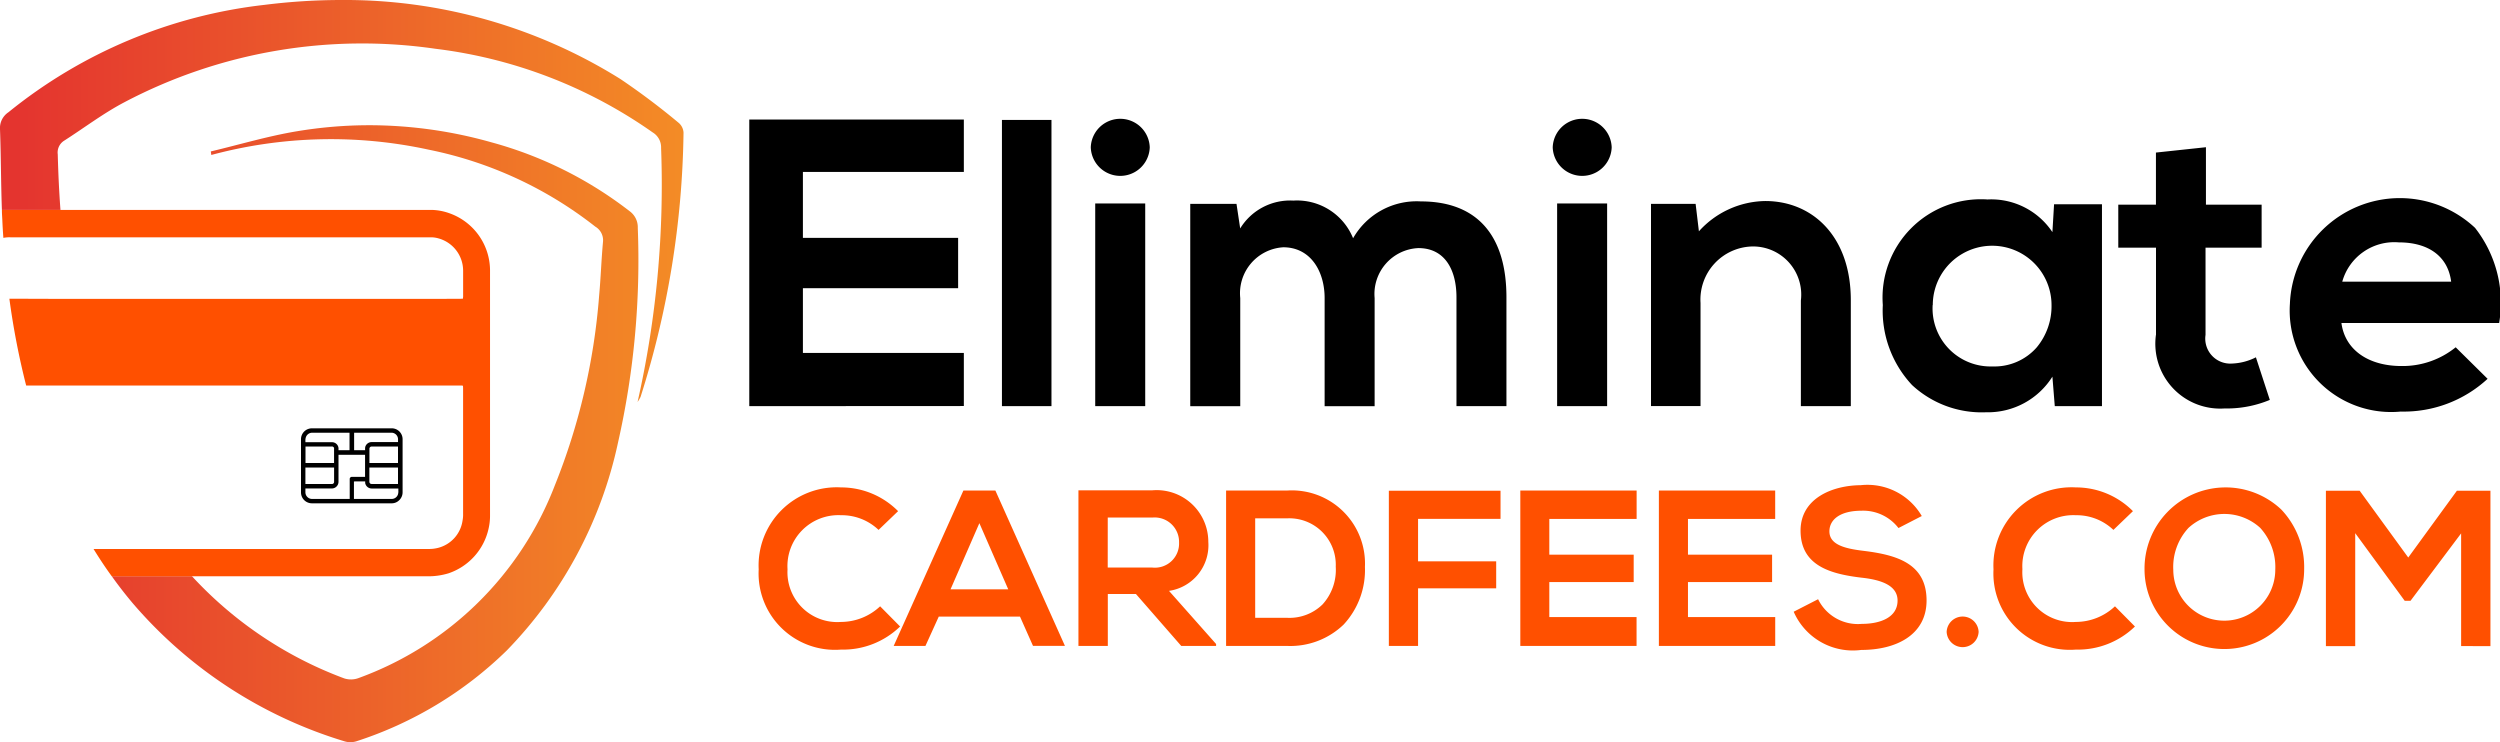 <?xml version="1.0" encoding="UTF-8"?>
<svg xmlns="http://www.w3.org/2000/svg" xmlns:xlink="http://www.w3.org/1999/xlink" id="Logo" width="80" height="23.751" viewBox="0 0 80 23.751">
  <defs>
    <linearGradient id="linear-gradient" x1="0.023" y1="0.5" x2="1.161" y2="0.5" gradientUnits="objectBoundingBox">
      <stop offset="0" stop-color="#e4342f"></stop>
      <stop offset="1" stop-color="#f69a24"></stop>
    </linearGradient>
    <linearGradient id="linear-gradient-2" x1="-0.182" y1="0.5" x2="1.295" y2="0.5" xlink:href="#linear-gradient"></linearGradient>
  </defs>
  <path id="Combined_Shape" data-name="Combined Shape" d="M39.568,9.411a3.275,3.275,0,0,1-2.359-.871,3.485,3.485,0,0,1-.936-2.561A3.148,3.148,0,0,1,39.61,2.6h.031A2.354,2.354,0,0,1,41.7,3.646l.053-.891h1.533v6.46H41.776L41.7,8.271a2.439,2.439,0,0,1-2.1,1.14Zm-1.7-3.433a1.856,1.856,0,0,0,1.913,1.966A1.8,1.8,0,0,0,41.2,7.332a2.063,2.063,0,0,0,.472-1.347,1.9,1.9,0,1,0-3.8-.006ZM49.3,5.939a3.52,3.52,0,0,1,5.924-2.43,3.882,3.882,0,0,1,.772,3.046H50.949c.111.848.849,1.376,1.926,1.376a2.7,2.7,0,0,0,1.73-.6l1.021,1.009a3.952,3.952,0,0,1-2.777,1.048A3.247,3.247,0,0,1,49.3,5.939Zm1.678-.707H54.46c-.1-.8-.71-1.258-1.677-1.258A1.728,1.728,0,0,0,50.975,5.232Zm-5.963,1.7V4.144H43.808V2.768h1.205V1.1l1.6-.171V2.768h1.782V4.144H46.6V6.935a.8.8,0,0,0,.838.917,1.83,1.83,0,0,0,.774-.2l.445,1.363a3.578,3.578,0,0,1-1.324.274l-.13,0A2.075,2.075,0,0,1,45.013,6.935ZM33.651,9.215V5.835a1.541,1.541,0,0,0-1.56-1.73,1.7,1.7,0,0,0-1.651,1.808v3.3H28.855V2.742h1.428l.105.878a2.914,2.914,0,0,1,2.122-.969c1.52,0,2.739,1.139,2.739,3.171V9.215Zm-6.2,0h-1.6V2.729h1.6V9.214h0Zm-4.821,0V5.729c0-.851-.354-1.572-1.219-1.572a1.47,1.47,0,0,0-1.4,1.6v3.46h-1.6V5.756c0-.851-.445-1.625-1.324-1.625a1.474,1.474,0,0,0-1.376,1.625v3.46h-1.6V2.742h1.48l.118.786a1.873,1.873,0,0,1,1.7-.891,1.936,1.936,0,0,1,1.913,1.205A2.34,2.34,0,0,1,21.49,2.663c1.834,0,2.739,1.127,2.739,3.066V9.215Zm-9.96,0h-1.6V2.729h1.6V9.214h0Zm-4.585,0V.056H9.67V9.215ZM0,9.215V.042H6.866V1.72H1.716V3.83H6.683V5.441H1.716v2.07h5.15v1.7ZM25.71.933a.944.944,0,0,1,1.887,0,.944.944,0,0,1-1.887,0Zm-14.782,0a.944.944,0,0,1,1.887,0,.944.944,0,0,1-1.887,0Z" transform="translate(23.977 3.782)"></path>
  <path id="Combined_Shape-2" data-name="Combined Shape" d="M33.12,4.049l.781-.4a1.417,1.417,0,0,0,1.4.789c.59,0,1.143-.206,1.143-.746,0-.469-.49-.661-1.15-.732-1.016-.121-1.954-.391-1.954-1.507C33.34.427,34.348.007,35.265,0a2.011,2.011,0,0,1,1.954.987l-.746.384A1.425,1.425,0,0,0,35.293.817c-.7,0-1.03.291-1.03.661,0,.434.512.554,1.109.625,1.037.129,2,.4,2,1.585,0,1.108-.98,1.584-2.088,1.584A2.065,2.065,0,0,1,33.12,4.049ZM44.347,2.692A2.595,2.595,0,0,1,48.722.778a2.675,2.675,0,0,1,.733,1.908,2.554,2.554,0,1,1-5.108.006Zm1.4-1.318a1.838,1.838,0,0,0-.48,1.333A1.632,1.632,0,1,0,48.531,2.7a1.857,1.857,0,0,0-.484-1.336,1.7,1.7,0,0,0-2.3.009ZM39.514,2.693A2.5,2.5,0,0,1,42.15.071a2.567,2.567,0,0,1,1.826.76l-.625.6a1.705,1.705,0,0,0-1.2-.47,1.631,1.631,0,0,0-1.712,1.727A1.594,1.594,0,0,0,42.15,4.376a1.833,1.833,0,0,0,1.251-.5l.639.646a2.618,2.618,0,0,1-1.89.739A2.444,2.444,0,0,1,39.514,2.693ZM0,2.693A2.5,2.5,0,0,1,2.635.071a2.567,2.567,0,0,1,1.826.76l-.625.6a1.705,1.705,0,0,0-1.2-.47A1.63,1.63,0,0,0,.923,2.693,1.594,1.594,0,0,0,2.635,4.376a1.833,1.833,0,0,0,1.251-.5l.639.646a2.618,2.618,0,0,1-1.89.739A2.444,2.444,0,0,1,0,2.693Zm38.015,2a.512.512,0,0,1,1.023,0,.512.512,0,0,1-1.023,0Zm16.463.455V1.542L52.858,3.7h-.185L51.089,1.535V5.151h-.938V.177h1.08l1.555,2.138L54.343.177h1.073V5.151ZM11.169,5.144h-.937V.164q.591,0,1.182,0t1.184,0a1.653,1.653,0,0,1,1.79,1.648A1.477,1.477,0,0,1,13.13,3.382l1.507,1.7v.062l-1.115,0-1.45-1.662h-.9V5.144h0Zm0-2.508H12.6a.773.773,0,0,0,.852-.8.781.781,0,0,0-.852-.8H11.17ZM28.806,5.144V.17h3.722v.91H29.737V2.224h2.692V3.1H29.737V4.22h2.792v.923Zm-4.434,0V.17h3.722v.91H25.3V2.224H28V3.1H25.3V4.22h2.792v.923Zm-4.207,0V.177h3.574v.9H21.1V2.437H23.6V3.3H21.1V5.144Zm-5.208,0V.171h1.954A2.342,2.342,0,0,1,19.4,2.615a2.565,2.565,0,0,1-.682,1.845,2.457,2.457,0,0,1-1.8.684Zm.931-.9h1.023a1.514,1.514,0,0,0,1.131-.427,1.64,1.64,0,0,0,.424-1.208,1.487,1.487,0,0,0-1.555-1.548H15.888ZM8.362,4.206h-2.6l-.426.938H4.32L6.551.171H7.574L9.8,5.142l-1.022,0ZM6.139,3.333H7.986L7.062,1.215Z" transform="translate(24.278 15.526)" fill="#ff5000"></path>
  <path id="Fill_24" data-name="Fill 24" d="M8.461.156A15.839,15.839,0,0,0,.269,3.593h0A.605.605,0,0,0,0,4.133H0c.032.861.029,1.721.061,2.584H1.935c-.045-.592-.071-1.184-.087-1.779h0a.446.446,0,0,1,.211-.44h0c.642-.411,1.253-.876,1.921-1.226h0a16.319,16.319,0,0,1,9.956-1.711h0a15.276,15.276,0,0,1,6.951,2.677h0a.558.558,0,0,1,.268.5h0a31.546,31.546,0,0,1-.753,8.127h0a1.63,1.63,0,0,0,.095-.161h0a29.044,29.044,0,0,0,1.376-8.461h0a.445.445,0,0,0-.147-.305h0a22.865,22.865,0,0,0-1.871-1.408h0A16.643,16.643,0,0,0,10.918,0h0A19.846,19.846,0,0,0,8.461.156" fill="url(#linear-gradient)"></path>
  <path id="Fill_27" data-name="Fill 27" d="M5.921.194C4.992.349,4.085.621,3.169.839h0c.005.039.011.076.016.113h0A14.733,14.733,0,0,1,10.148.784h0a12.671,12.671,0,0,1,5.324,2.461h0a.506.506,0,0,1,.247.487h0c-.053.574-.071,1.15-.124,1.724h0a20.474,20.474,0,0,1-1.416,6.066h0A10.615,10.615,0,0,1,7.9,17.69h0a.7.7,0,0,1-.463.011h0a12.586,12.586,0,0,1-4.871-3.269H0c.213.3.437.587.676.871h0a14.425,14.425,0,0,0,6.758,4.408h0a.647.647,0,0,0,.387.005h0a12.285,12.285,0,0,0,4.819-2.908h0A13.623,13.623,0,0,0,16.2,10.153h0a26.4,26.4,0,0,0,.632-6.864h0a.635.635,0,0,0-.266-.542h0a12.626,12.626,0,0,0-4.418-2.2h0A14.4,14.4,0,0,0,8.252,0h0a14.124,14.124,0,0,0-2.33.194" transform="translate(3.577 4.007)" fill="url(#linear-gradient-2)"></path>
  <path id="Fill_30" data-name="Fill 30" d="M15.62,1.926V9.8a1.792,1.792,0,0,1-.045.392,1.952,1.952,0,0,1-1.284,1.437,2.206,2.206,0,0,1-.679.095H6.079l0,0H3.516a0,0,0,0,1,0,0c-.208-.284-.4-.576-.584-.874h10.7a1.167,1.167,0,0,0,.332-.037,1.054,1.054,0,0,0,.776-.868,1.007,1.007,0,0,0,.018-.218V5.732c0-.034,0-.068-.005-.105a.407.407,0,0,0-.045-.008H.776A24.379,24.379,0,0,1,.239,2.842c.482,0,1.163.005,1.971.005,2.684,0,6.777,0,9.551,0,1.742,0,2.963,0,2.99-.005,0-.024.008-.047.008-.068,0-.279,0-.558,0-.837a1.074,1.074,0,0,0-.79-1.026.864.864,0,0,0-.247-.034H.276A.961.961,0,0,0,.047.895C.032.7.021.508.013.316.008.216,0,.116,0,.016V0H13.751A1.8,1.8,0,0,1,14.3.1,1.947,1.947,0,0,1,15.62,1.926" transform="translate(0.061 6.717)" fill="#ff5000"></path>
  <path id="Fill_32" data-name="Fill 32" d="M.694,2.4H.346A.349.349,0,0,1,0,2.051c0-.133,0-.267,0-.4q0-.134,0-.267,0-.246,0-.492V.87Q0,.614,0,.358A.349.349,0,0,1,.246.016.361.361,0,0,1,.348,0H2.9a.348.348,0,0,1,.351.351q0,.26,0,.52t0,.521q0,.323,0,.645a.349.349,0,0,1-.114.269A.335.335,0,0,1,2.9,2.4H.694Zm1-.7V2.26H2.9a.211.211,0,0,0,.2-.137.331.331,0,0,0,.015-.132c0-.022,0-.043,0-.065H2.254a.212.212,0,0,1-.2-.174c0-.012,0-.024,0-.036l0-.018ZM.141,1.925v.119a.213.213,0,0,0,.218.216h1.2V1.631a.069.069,0,0,1,.077-.077h.414V.848H1.2v.868a.214.214,0,0,1-.208.209H.141Zm0-.671v.528H.984a.068.068,0,0,0,.075-.076V1.272a.058.058,0,0,0,0-.009.059.059,0,0,1,0-.009Zm2.047,0h0V1.7c0,.056.027.082.084.082h.832V1.255H2.19ZM.163.583l-.019,0,0,.526h.914V.648a.065.065,0,0,0,0-.019A.072.072,0,0,0,.976.583Zm2.1,0A.07.07,0,0,0,2.19.66v.427s0,.007,0,.011,0,.009,0,.013h.914V.584H2.263ZM.356.141a.213.213,0,0,0-.2.145A.307.307,0,0,0,.141.4c0,.015,0,.03,0,.045H.775c.071,0,.142,0,.212,0A.208.208,0,0,1,1.2.629a.29.29,0,0,1,0,.052C1.2.69,1.2.7,1.2.7h.353V.141H.356ZM1.7.141V.7h.351V.69c0-.009,0-.018,0-.027V.652A.3.3,0,0,1,2.055.6.211.211,0,0,1,2.263.441h.842V.408c0-.021,0-.04,0-.059A.21.21,0,0,0,2.891.141H1.7Z" transform="translate(9.632 13.706)"></path>
</svg>
